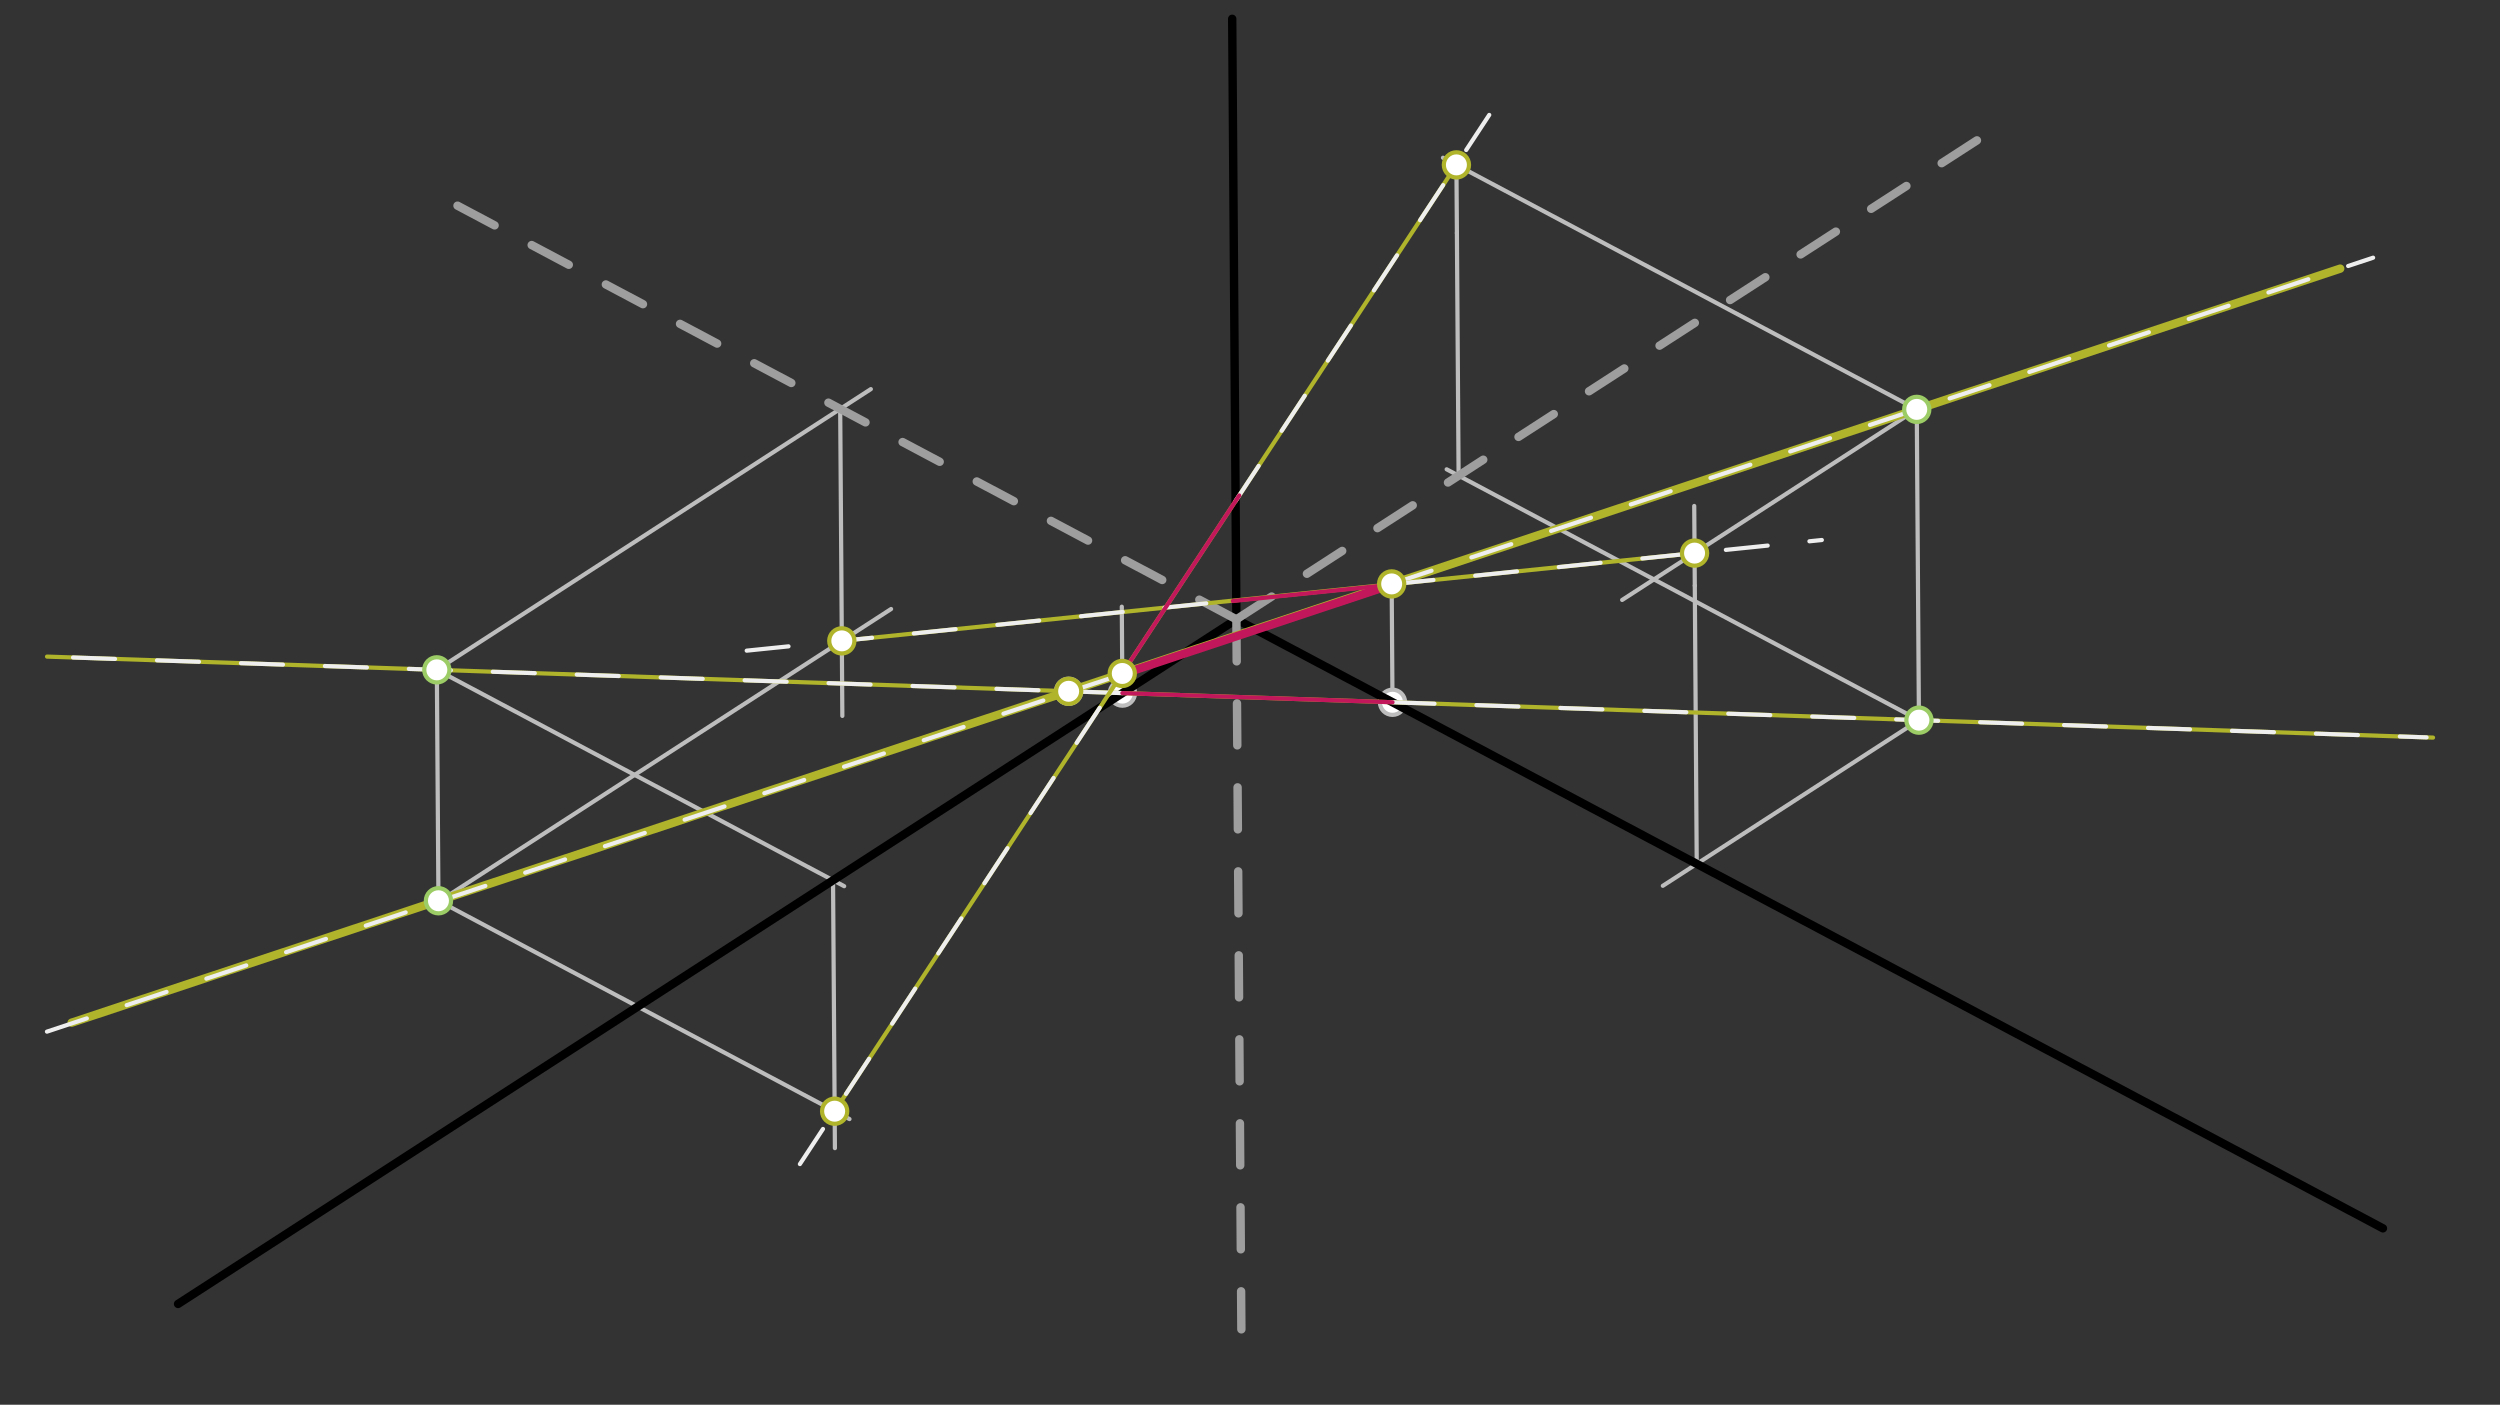 <svg xmlns="http://www.w3.org/2000/svg" class="svg--1it" height="100%" preserveAspectRatio="xMidYMid meet" viewBox="0 0 595.276 334.488" width="100%"><rect x="0" y="0" width="595.276" height="334.488" fill="#333333" stroke="none"/><defs><marker id="marker-arrow" markerHeight="16" markerUnits="userSpaceOnUse" markerWidth="24" orient="auto-start-reverse" refX="24" refY="4" viewBox="0 0 24 8"><path d="M 0 0 L 24 4 L 0 8 z" stroke="inherit"></path></marker></defs><g class="aux-layer--1FB"><g class="element--2qn"><line stroke="#BDBDBD" stroke-dasharray="none" stroke-linecap="round" stroke-width="1" x1="104.4" x2="104.015" y1="214.479" y2="159.496"></line></g><g class="element--2qn"><line stroke="#BDBDBD" stroke-dasharray="none" stroke-linecap="round" stroke-width="1" x1="456.4" x2="456.917" y1="97.479" y2="171.476"></line></g><g class="element--2qn"><line stroke="#BDBDBD" stroke-dasharray="none" stroke-linecap="round" stroke-width="1" x1="331.568" x2="331.367" y1="167.22" y2="138.519"></line></g><g class="element--2qn"><line stroke="#BDBDBD" stroke-dasharray="none" stroke-linecap="round" stroke-width="1" x1="267.255" x2="267.111" y1="165.037" y2="144.46"></line></g><g class="element--2qn"><line stroke="#BDBDBD" stroke-dasharray="none" stroke-linecap="round" stroke-width="1" x1="456.917" x2="395.938" y1="171.476" y2="210.919"></line></g><g class="element--2qn"><line stroke="#BDBDBD" stroke-dasharray="none" stroke-linecap="round" stroke-width="1" x1="404.01" x2="403.547" y1="205.697" y2="139.448"></line></g><g class="element--2qn"><line stroke="#BDBDBD" stroke-dasharray="none" stroke-linecap="round" stroke-width="1" x1="456.4" x2="386.252" y1="97.479" y2="142.852"></line></g><g class="element--2qn"><line stroke="#BDBDBD" stroke-dasharray="none" stroke-linecap="round" stroke-width="1" x1="403.547" x2="403.414" y1="139.448" y2="120.477"></line></g><g class="element--2qn"><line stroke="#BDBDBD" stroke-dasharray="none" stroke-linecap="round" stroke-width="1" x1="456.917" x2="344.464" y1="171.476" y2="111.748"></line></g><g class="element--2qn"><line stroke="#BDBDBD" stroke-dasharray="none" stroke-linecap="round" stroke-width="1" x1="347.307" x2="346.903" y1="113.258" y2="55.473"></line></g><g class="element--2qn"><line stroke="#BDBDBD" stroke-dasharray="none" stroke-linecap="round" stroke-width="1" x1="456.4" x2="343.589" y1="97.479" y2="37.561"></line></g><g class="element--2qn"><line stroke="#BDBDBD" stroke-dasharray="none" stroke-linecap="round" stroke-width="1" x1="346.903" x2="346.777" y1="55.473" y2="37.539"></line></g><g class="element--2qn"><line stroke="#BDBDBD" stroke-dasharray="none" stroke-linecap="round" stroke-width="1" x1="104.015" x2="207.356" y1="159.496" y2="92.652"></line></g><g class="element--2qn"><line stroke="#BDBDBD" stroke-dasharray="none" stroke-linecap="round" stroke-width="1" x1="200.06" x2="200.571" y1="97.372" y2="170.462"></line></g><g class="element--2qn"><line stroke="#BDBDBD" stroke-dasharray="none" stroke-linecap="round" stroke-width="1" x1="104.607" x2="212.176" y1="214.589" y2="145.011"></line></g><g class="element--2qn"><line stroke="#BDBDBD" stroke-dasharray="none" stroke-linecap="round" stroke-width="1" x1="104.015" x2="201.006" y1="159.496" y2="211.011"></line></g><g class="element--2qn"><line stroke="#BDBDBD" stroke-dasharray="none" stroke-linecap="round" stroke-width="1" x1="198.355" x2="198.801" y1="209.603" y2="273.383"></line></g><g class="element--2qn"><line stroke="#BDBDBD" stroke-dasharray="none" stroke-linecap="round" stroke-width="1" x1="104.607" x2="202.269" y1="214.589" y2="266.461"></line></g><g class="element--2qn"><circle cx="331.568" cy="167.22" r="3" stroke="#BDBDBD" stroke-width="1" fill="#ffffff"></circle>}</g><g class="element--2qn"><circle cx="267.255" cy="165.037" r="3" stroke="#BDBDBD" stroke-width="1" fill="#ffffff"></circle>}</g><g class="element--2qn"><circle cx="254.455" cy="164.603" r="3" stroke="#BDBDBD" stroke-width="1" fill="#ffffff"></circle>}</g></g><g class="main-layer--3Vd"><g class="element--2qn"><line stroke="#000000" stroke-dasharray="none" stroke-linecap="round" stroke-width="2" x1="293.4" x2="294.4" y1="4.479" y2="147.479"></line></g><g class="element--2qn"><line stroke="#000000" stroke-dasharray="none" stroke-linecap="round" stroke-width="2" x1="42.4" x2="294.4" y1="310.479" y2="147.479"></line></g><g class="element--2qn"><line stroke="#000000" stroke-dasharray="none" stroke-linecap="round" stroke-width="2" x1="567.4" x2="294.4" y1="292.479" y2="147.479"></line></g><g class="element--2qn"><line stroke="#9E9E9E" stroke-dasharray="10" stroke-linecap="round" stroke-width="2" x1="294.4" x2="477.441" y1="147.479" y2="29.083"></line></g><g class="element--2qn"><line stroke="#9E9E9E" stroke-dasharray="10" stroke-linecap="round" stroke-width="2" x1="294.4" x2="104.216" y1="147.479" y2="46.466"></line></g><g class="element--2qn"><line stroke="#9E9E9E" stroke-dasharray="10" stroke-linecap="round" stroke-width="2" x1="294.4" x2="295.582" y1="147.479" y2="316.527"></line></g><g class="element--2qn"><line stroke="#AFB42B" stroke-dasharray="none" stroke-linecap="round" stroke-width="2" x1="104.4" x2="557.224" y1="214.479" y2="63.967"></line></g><g class="element--2qn"><line stroke="#AFB42B" stroke-dasharray="none" stroke-linecap="round" stroke-width="2" x1="104.4" x2="17.065" y1="214.479" y2="243.508"></line></g><g class="element--2qn"><line stroke="#AFB42B" stroke-dasharray="none" stroke-linecap="round" stroke-width="1" x1="104.015" x2="579.327" y1="159.496" y2="175.631"></line></g><g class="element--2qn"><line stroke="#AFB42B" stroke-dasharray="none" stroke-linecap="round" stroke-width="1" x1="104.015" x2="11.201" y1="159.496" y2="156.345"></line></g><g class="element--2qn"><line stroke="#EEEEEE" stroke-dasharray="10" stroke-linecap="round" stroke-width="1" x1="267.255" x2="8.95" y1="165.037" y2="156.269"></line></g><g class="element--2qn"><line stroke="#EEEEEE" stroke-dasharray="10" stroke-linecap="round" stroke-width="1" x1="267.4" x2="6.94" y1="160.479" y2="247.053"></line></g><g class="element--2qn"><line stroke="#EEEEEE" stroke-dasharray="10" stroke-linecap="round" stroke-width="1" x1="331.371" x2="565.06" y1="139.037" y2="61.362"></line></g><g class="element--2qn"><line stroke="#EEEEEE" stroke-dasharray="10" stroke-linecap="round" stroke-width="1" x1="331.568" x2="577.788" y1="167.22" y2="175.579"></line></g><g class="element--2qn"><line stroke="#AFB42B" stroke-dasharray="none" stroke-linecap="round" stroke-width="1" x1="346.789" x2="198.74" y1="39.261" y2="264.587"></line></g><g class="element--2qn"><line stroke="#EEEEEE" stroke-dasharray="10" stroke-linecap="round" stroke-width="1" x1="294.203" x2="358.307" y1="119.296" y2="21.731"></line></g><g class="element--2qn"><line stroke="#EEEEEE" stroke-dasharray="10" stroke-linecap="round" stroke-width="1" x1="261.852" x2="185.236" y1="168.532" y2="285.139"></line></g><g class="element--2qn"><line stroke="#AFB42B" stroke-dasharray="none" stroke-linecap="round" stroke-width="1" x1="403.493" x2="200.446" y1="131.701" y2="152.598"></line></g><g class="element--2qn"><line stroke="#EEEEEE" stroke-dasharray="10" stroke-linecap="round" stroke-width="1" x1="331.371" x2="433.796" y1="139.123" y2="128.582"></line></g><g class="element--2qn"><line stroke="#EEEEEE" stroke-dasharray="10" stroke-linecap="round" stroke-width="1" x1="287.223" x2="170.249" y1="143.667" y2="155.706"></line></g><g class="element--2qn"><line stroke="#C2185B" stroke-dasharray="none" stroke-linecap="round" stroke-width="2" x1="267.072" x2="331.399" y1="160.588" y2="139.207"></line></g><g class="element--2qn"><line stroke="#C2185B" stroke-dasharray="none" stroke-linecap="round" stroke-width="1" x1="331.568" x2="267.255" y1="167.22" y2="165.037"></line></g><g class="element--2qn"><line stroke="#C2185B" stroke-dasharray="none" stroke-linecap="round" stroke-width="1" x1="295.072" x2="267.072" y1="117.972" y2="160.588"></line></g><g class="element--2qn"><line stroke="#C2185B" stroke-dasharray="none" stroke-linecap="round" stroke-width="1" x1="331.372" x2="293.564" y1="139.216" y2="143.107"></line></g><g class="element--2qn"><circle cx="104.4" cy="214.479" r="3" stroke="#9CCC65" stroke-width="1" fill="#ffffff"></circle>}</g><g class="element--2qn"><circle cx="104.015" cy="159.496" r="3" stroke="#9CCC65" stroke-width="1" fill="#ffffff"></circle>}</g><g class="element--2qn"><circle cx="456.4" cy="97.479" r="3" stroke="#9CCC65" stroke-width="1" fill="#ffffff"></circle>}</g><g class="element--2qn"><circle cx="456.917" cy="171.476" r="3" stroke="#9CCC65" stroke-width="1" fill="#ffffff"></circle>}</g><g class="element--2qn"><circle cx="267.222" cy="160.359" r="3" stroke="#AFB42B" stroke-width="1" fill="#ffffff"></circle>}</g><g class="element--2qn"><circle cx="331.371" cy="139.037" r="3" stroke="#AFB42B" stroke-width="1" fill="#ffffff"></circle>}</g><g class="element--2qn"><circle cx="254.455" cy="164.603" r="3" stroke="#AFB42B" stroke-width="1" fill="#ffffff"></circle>}</g><g class="element--2qn"><circle cx="403.493" cy="131.701" r="3" stroke="#AFB42B" stroke-width="1" fill="#ffffff"></circle>}</g><g class="element--2qn"><circle cx="346.789" cy="39.261" r="3" stroke="#AFB42B" stroke-width="1" fill="#ffffff"></circle>}</g><g class="element--2qn"><circle cx="200.446" cy="152.598" r="3" stroke="#AFB42B" stroke-width="1" fill="#ffffff"></circle>}</g><g class="element--2qn"><circle cx="198.74" cy="264.587" r="3" stroke="#AFB42B" stroke-width="1" fill="#ffffff"></circle>}</g></g><g class="snaps-layer--2PT"></g><g class="temp-layer--rAP"></g></svg>